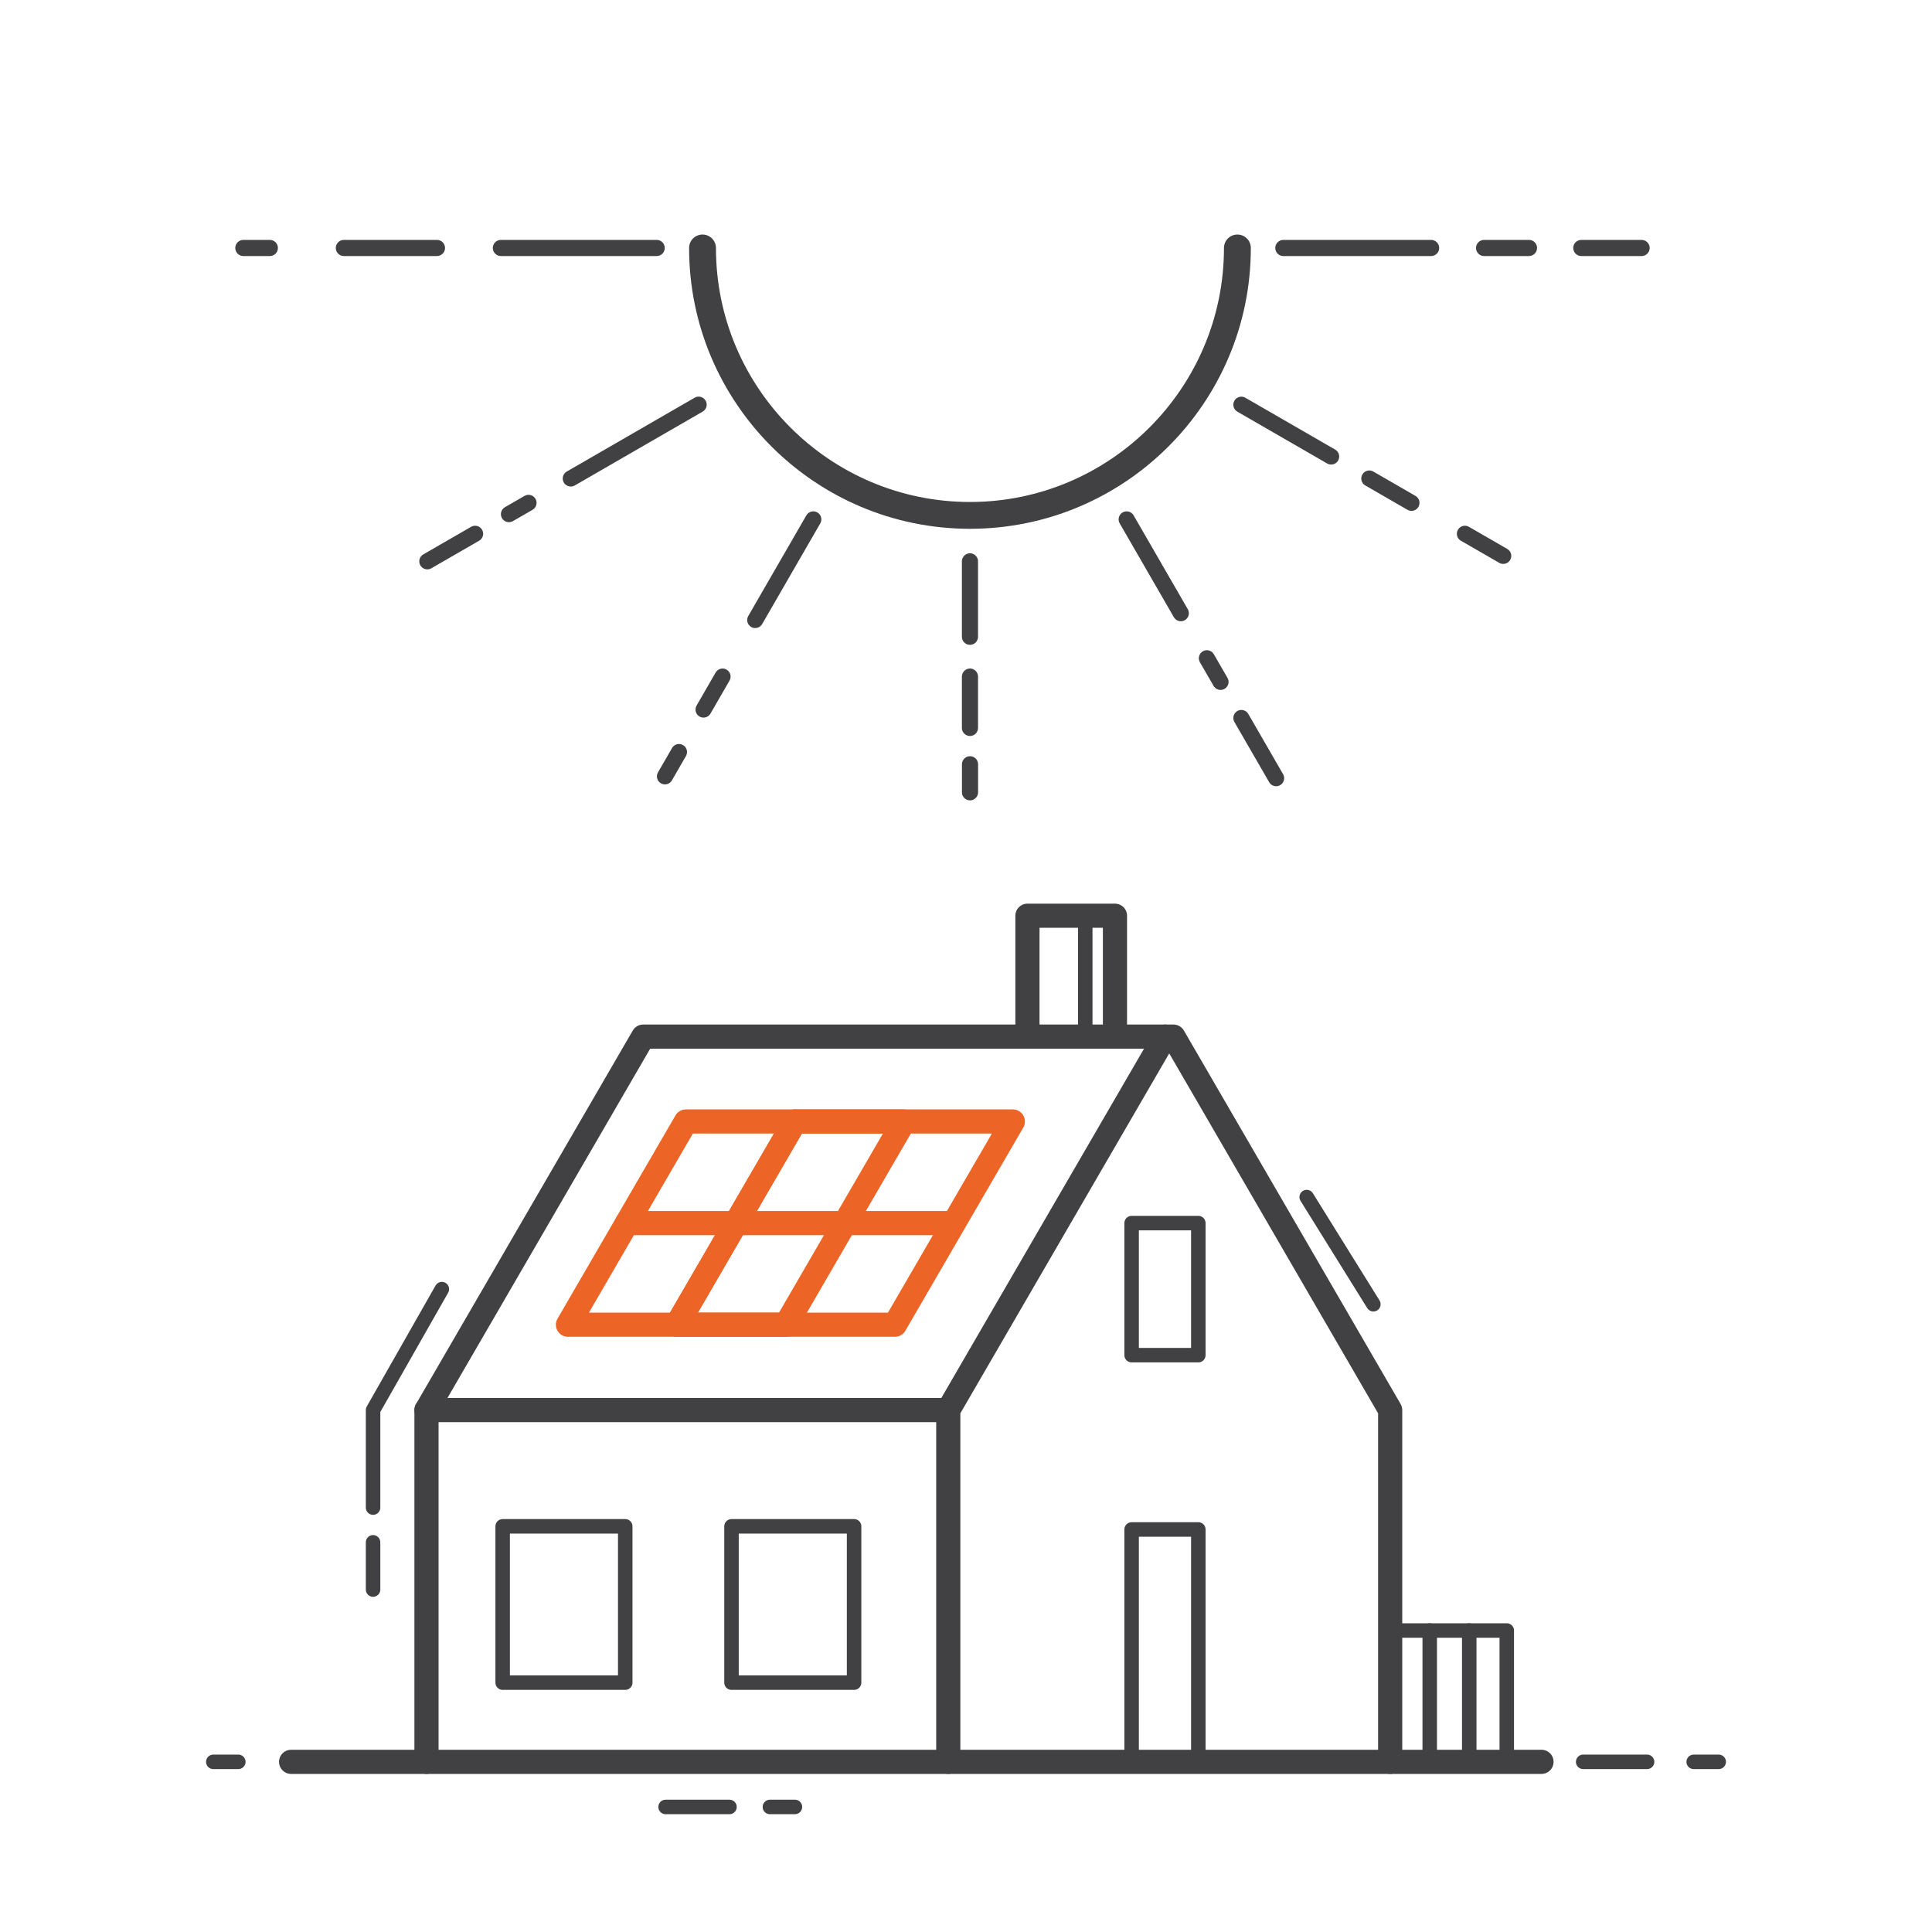 <?xml version="1.0" encoding="UTF-8"?><svg id="ikony_duze" xmlns="http://www.w3.org/2000/svg" viewBox="0 0 400 400"><defs><style>.cls-1{stroke-width:3px;}.cls-1,.cls-2,.cls-3{fill:none;stroke-linecap:round;stroke-linejoin:round;}.cls-1,.cls-3{stroke:#414042;}.cls-2{stroke:#ec6526;}.cls-2,.cls-3{stroke-width:5px;}.cls-4{fill:#414042;}</style></defs><g><polyline class="cls-3" points="196.33 364.77 196.33 291.94 241.2 214.62"/><polygon class="cls-3" points="88.3 364.77 287.82 364.77 287.82 291.94 242.95 214.62 133.17 214.62 88.3 291.94 88.3 364.77"/><line class="cls-3" x1="88.3" y1="291.94" x2="196.33" y2="291.94"/><polyline class="cls-3" points="212.72 214.62 212.72 189.59 230.84 189.59 230.84 214.62"/><line class="cls-3" x1="287.82" y1="364.77" x2="319.15" y2="364.77"/><line class="cls-3" x1="88.3" y1="364.77" x2="60.27" y2="364.77"/><polyline class="cls-1" points="91.48 266.9 77.24 291.94 77.24 312.13"/><line class="cls-1" x1="77.24" y1="319.32" x2="77.24" y2="329.1"/><line class="cls-1" x1="327.78" y1="364.77" x2="341.01" y2="364.77"/><line class="cls-1" x1="137.8" y1="374.11" x2="151.03" y2="374.11"/><line class="cls-1" x1="49.34" y1="364.77" x2="44.16" y2="364.77"/><line class="cls-1" x1="355.84" y1="364.77" x2="350.66" y2="364.77"/><line class="cls-1" x1="164.58" y1="374.11" x2="159.4" y2="374.11"/><line class="cls-1" x1="270.54" y1="247.84" x2="284.34" y2="270.03"/><rect class="cls-1" x="151.45" y="316.01" width="25.38" height="32.36"/><rect class="cls-1" x="104.07" y="316.01" width="25.38" height="32.36"/><polyline class="cls-1" points="234.29 364.77 234.29 316.66 248.1 316.66 248.1 364.77"/><rect class="cls-1" x="234.29" y="253.23" width="13.81" height="27.34"/><line class="cls-1" x1="224.69" y1="189.59" x2="224.69" y2="214.62"/><line class="cls-1" x1="304.19" y1="337.58" x2="304.19" y2="364.77"/><line class="cls-1" x1="296.01" y1="337.58" x2="296.01" y2="364.77"/><polyline class="cls-1" points="287.82 337.58 311.96 337.58 311.96 364.77"/><g><line class="cls-2" x1="140.15" y1="274.27" x2="164.58" y2="232.19"/><line class="cls-2" x1="129.8" y1="253.23" x2="196.89" y2="253.23"/><polygon class="cls-2" points="117.59 274.27 142.01 232.19 187.14 232.19 162.72 274.27 117.59 274.27"/><polygon class="cls-2" points="140.15 274.27 164.58 232.19 209.7 232.19 185.28 274.27 140.15 274.27"/></g></g><g><path class="cls-4" d="M200.83,109.48c32.06,0,58.14-26.08,58.14-58.14,0-1.53-1.24-2.78-2.78-2.78s-2.78,1.24-2.78,2.78c0,29-23.59,52.59-52.59,52.59s-52.59-23.59-52.59-52.59c0-1.53-1.24-2.78-2.78-2.78s-2.78,1.24-2.78,2.78c0,32.06,26.08,58.14,58.14,58.14Z"/><path class="cls-4" d="M103.7,53.01h32.26c.92,0,1.67-.75,1.67-1.67s-.75-1.67-1.67-1.67h-32.26c-.92,0-1.67,.75-1.67,1.67s.75,1.67,1.67,1.67Z"/><path class="cls-4" d="M71.19,53.01h19.28c.92,0,1.67-.75,1.67-1.67s-.75-1.67-1.67-1.67h-19.28c-.92,0-1.67,.75-1.67,1.67s.75,1.67,1.67,1.67Z"/><path class="cls-4" d="M50.38,53.01h5.49c.92,0,1.67-.75,1.67-1.67s-.75-1.67-1.67-1.67h-5.49c-.92,0-1.67,.75-1.67,1.67s.75,1.67,1.67,1.67Z"/><path class="cls-4" d="M327.39,53.01h12.49c.92,0,1.67-.75,1.67-1.67s-.75-1.67-1.67-1.67h-12.49c-.92,0-1.67,.75-1.67,1.67s.75,1.67,1.67,1.67Z"/><path class="cls-4" d="M307.26,53.01h9.3c.92,0,1.67-.75,1.67-1.67s-.75-1.67-1.67-1.67h-9.3c-.92,0-1.67,.75-1.67,1.67s.75,1.67,1.67,1.67Z"/><path class="cls-4" d="M265.7,53.01h30.6c.92,0,1.67-.75,1.67-1.67s-.75-1.67-1.67-1.67h-30.6c-.92,0-1.67,.75-1.67,1.67s.75,1.67,1.67,1.67Z"/><path class="cls-4" d="M146.09,82.95c-.46-.8-1.48-1.07-2.27-.61l-26.48,15.29c-.8,.46-1.07,1.48-.61,2.27,.31,.53,.87,.83,1.44,.83,.28,0,.57-.07,.83-.22l26.48-15.29c.8-.46,1.07-1.48,.61-2.27Z"/><path class="cls-4" d="M108.6,102.67l-4.06,2.34c-.8,.46-1.07,1.48-.61,2.27,.31,.53,.87,.83,1.44,.83,.28,0,.57-.07,.83-.22l4.06-2.34c.8-.46,1.07-1.48,.61-2.27-.46-.8-1.48-1.07-2.27-.61Z"/><path class="cls-4" d="M87.03,117.05c.31,.53,.87,.83,1.44,.83,.28,0,.57-.07,.83-.22l9.9-5.71c.8-.46,1.07-1.48,.61-2.27-.46-.8-1.48-1.07-2.27-.61l-9.9,5.71c-.8,.46-1.07,1.48-.61,2.27Z"/><path class="cls-4" d="M166.95,106.7l-12.03,20.84c-.46,.8-.19,1.81,.61,2.27,.26,.15,.55,.22,.83,.22,.57,0,1.14-.3,1.44-.83l12.03-20.84c.46-.8,.19-1.81-.61-2.27-.79-.46-1.81-.19-2.27,.61Z"/><path class="cls-4" d="M144.83,148.35c.26,.15,.55,.22,.83,.22,.57,0,1.14-.3,1.44-.83l3.94-6.83c.46-.8,.19-1.81-.61-2.27-.8-.46-1.81-.19-2.27,.61l-3.94,6.83c-.46,.8-.19,1.81,.61,2.27Z"/><path class="cls-4" d="M139.14,154.87l-2.91,5.04c-.46,.8-.19,1.81,.61,2.27,.26,.15,.55,.22,.83,.22,.57,0,1.14-.3,1.44-.83l2.91-5.04c.46-.8,.19-1.81-.61-2.27-.8-.46-1.81-.19-2.27,.61Z"/><path class="cls-4" d="M202.49,116.22c0-.92-.75-1.67-1.67-1.67s-1.67,.75-1.67,1.67v15.62c0,.92,.75,1.67,1.67,1.67s1.67-.75,1.67-1.67v-15.62Z"/><path class="cls-4" d="M202.49,140.08c0-.92-.75-1.67-1.67-1.67s-1.67,.75-1.67,1.67v10.63c0,.92,.75,1.67,1.67,1.67s1.67-.75,1.67-1.67v-10.63Z"/><path class="cls-4" d="M200.83,156.56c-.92,0-1.67,.75-1.67,1.67v5.81c0,.92,.75,1.67,1.67,1.67s1.67-.75,1.67-1.67v-5.81c0-.92-.75-1.67-1.67-1.67Z"/><path class="cls-4" d="M232.43,106.09c-.8,.46-1.07,1.48-.61,2.27l11.22,19.43c.31,.53,.87,.83,1.44,.83,.28,0,.57-.07,.83-.22,.8-.46,1.07-1.48,.61-2.27l-11.22-19.43c-.46-.8-1.48-1.07-2.27-.61Z"/><path class="cls-4" d="M249.04,134.84c-.8,.46-1.07,1.48-.61,2.27l2.83,4.9c.31,.53,.87,.83,1.44,.83,.28,0,.57-.07,.83-.22,.8-.46,1.07-1.48,.61-2.27l-2.83-4.9c-.46-.8-1.48-1.07-2.27-.61Z"/><path class="cls-4" d="M256.18,147.21c-.8,.46-1.07,1.48-.61,2.27l7.2,12.47c.31,.53,.87,.83,1.44,.83,.28,0,.57-.07,.83-.22,.8-.46,1.07-1.48,.61-2.27l-7.2-12.47c-.46-.8-1.48-1.07-2.27-.61Z"/><path class="cls-4" d="M275.6,96.18c.57,0,1.14-.3,1.44-.83,.46-.8,.19-1.81-.61-2.27l-18.59-10.73c-.79-.46-1.81-.19-2.27,.61-.46,.8-.19,1.81,.61,2.27l18.59,10.73c.26,.15,.55,.22,.83,.22Z"/><path class="cls-4" d="M284.33,97.63c-.79-.46-1.82-.19-2.27,.61-.46,.8-.19,1.81,.61,2.27l8.73,5.04c.26,.15,.55,.22,.83,.22,.57,0,1.14-.3,1.44-.83,.46-.8,.19-1.81-.61-2.27l-8.73-5.04Z"/><path class="cls-4" d="M302.46,111.95l7.94,4.58c.26,.15,.55,.22,.83,.22,.57,0,1.14-.3,1.44-.83,.46-.8,.19-1.81-.61-2.27l-7.94-4.58c-.79-.46-1.81-.19-2.27,.61-.46,.8-.19,1.81,.61,2.27Z"/></g></svg>